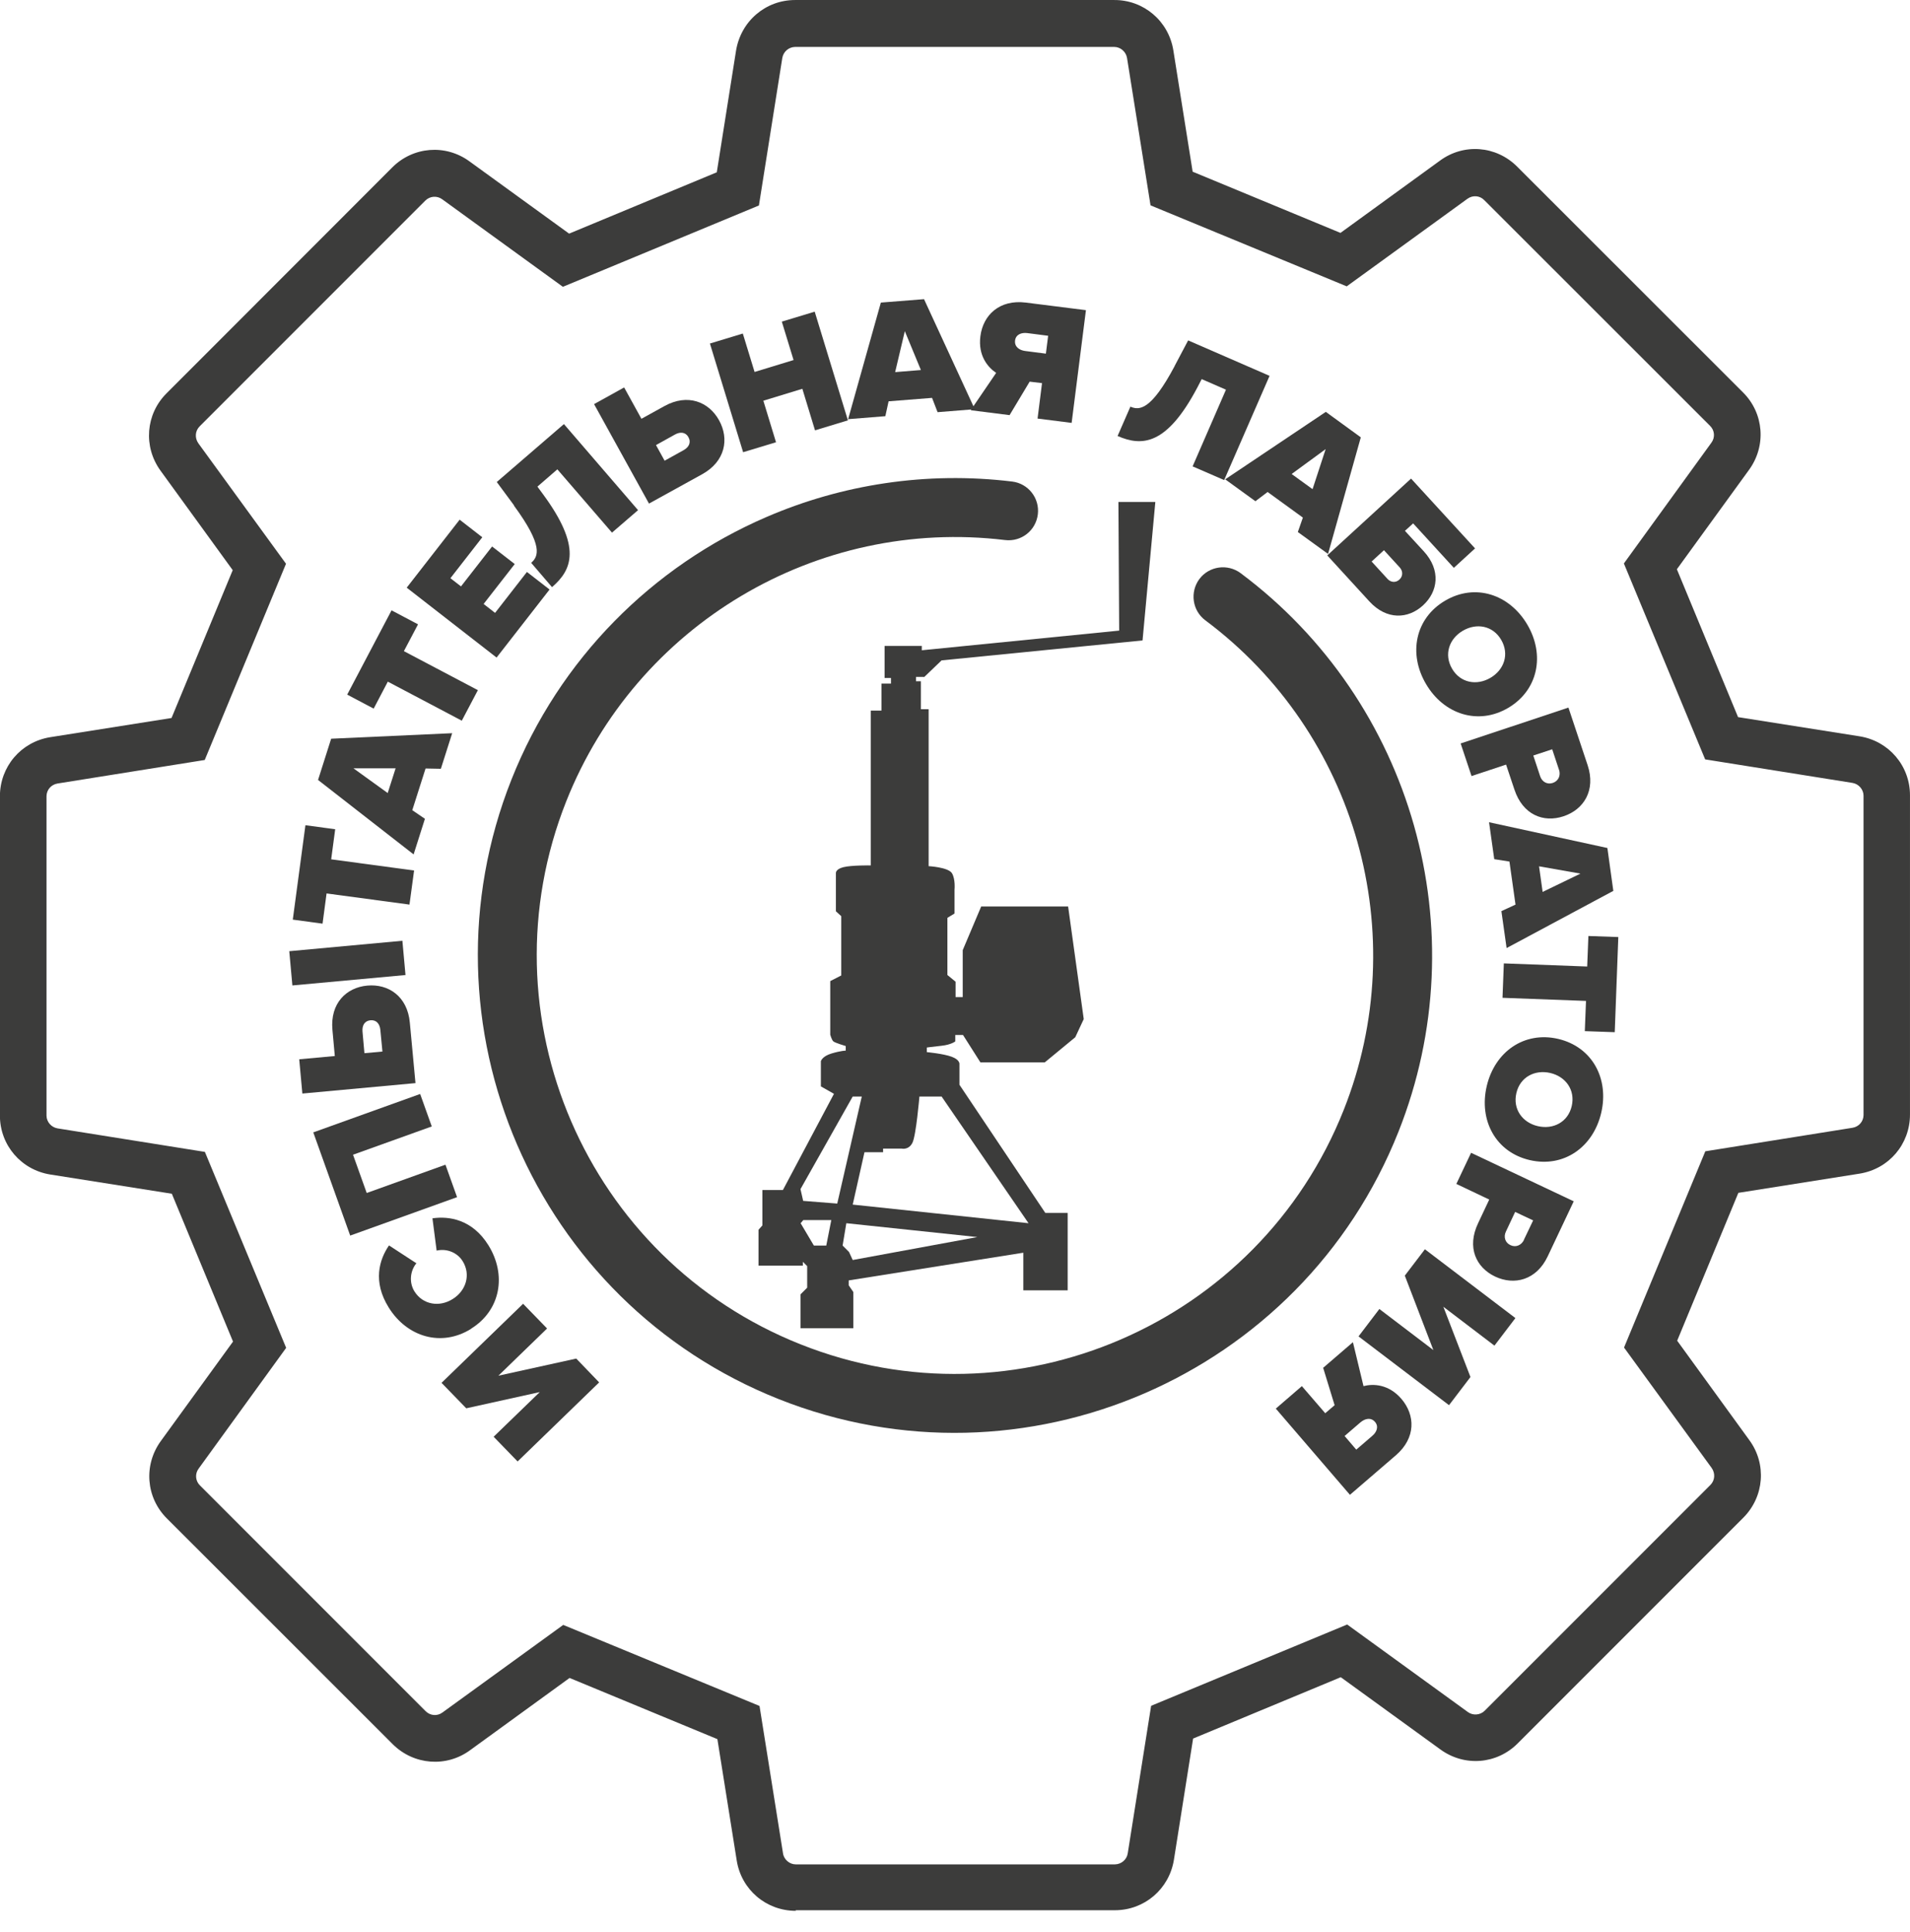 <svg width="89" height="90" viewBox="0 0 89 90" fill="none" xmlns="http://www.w3.org/2000/svg">
<path d="M37.083 89.011C35.703 89.011 34.544 88.026 34.329 86.666L33.428 81.013L26.54 78.163L21.907 81.527C20.804 82.338 19.285 82.227 18.3 81.249L7.778 70.734C6.8 69.763 6.682 68.244 7.494 67.127L10.858 62.494L8.007 55.607L2.347 54.712C0.988 54.497 -0.004 53.346 -0.004 51.965V37.095C-0.004 35.714 0.974 34.563 2.334 34.341L7.993 33.446L10.844 26.559L7.48 21.925C6.669 20.809 6.786 19.29 7.764 18.319L18.273 7.804C19.244 6.826 20.762 6.701 21.879 7.519L26.519 10.883L33.4 8.026L34.295 2.373C34.517 0.986 35.675 0.001 37.048 0.001H51.919C53.292 -0.006 54.451 0.979 54.673 2.338L55.574 7.998L62.462 10.849L67.095 7.485C68.205 6.666 69.717 6.784 70.695 7.762L81.217 18.277C82.195 19.248 82.313 20.767 81.501 21.884L78.137 26.517L80.988 33.405L86.648 34.299C88.007 34.514 88.999 35.666 88.999 37.046V51.917C88.999 53.297 88.021 54.449 86.655 54.67L81.002 55.565L78.151 62.453L81.515 67.086C82.327 68.196 82.209 69.715 81.238 70.693L70.723 81.208C69.752 82.186 68.24 82.311 67.116 81.492L62.476 78.128L55.595 80.986L54.7 86.638C54.478 87.998 53.327 88.983 51.947 88.983H37.076L37.083 89.011ZM26.249 75.694L35.391 79.467L36.486 86.333C36.528 86.625 36.792 86.847 37.083 86.847H51.954C52.252 86.84 52.509 86.625 52.55 86.326L53.639 79.46L62.774 75.673L68.399 79.751C68.635 79.924 68.975 79.897 69.183 79.689L79.698 69.174C79.913 68.959 79.934 68.633 79.76 68.383L75.675 62.772L79.462 53.63L86.322 52.534C86.62 52.486 86.835 52.236 86.835 51.938V37.067C86.835 36.776 86.613 36.519 86.322 36.47L79.455 35.374L75.668 26.247L79.746 20.622C79.927 20.379 79.899 20.046 79.684 19.838L69.162 9.323C68.954 9.108 68.628 9.08 68.378 9.26L62.753 13.339L53.611 9.566L52.516 2.699C52.467 2.408 52.21 2.186 51.919 2.186H37.048C36.75 2.193 36.5 2.408 36.452 2.706L35.363 9.572L26.228 13.36L20.603 9.281C20.367 9.108 20.034 9.129 19.819 9.344L9.304 19.859C9.089 20.074 9.068 20.4 9.242 20.649L13.327 26.261L9.54 35.402L2.68 36.498C2.382 36.547 2.167 36.796 2.167 37.095V51.965C2.167 52.257 2.389 52.513 2.68 52.562L9.547 53.658L13.334 62.786L9.256 68.411C9.075 68.653 9.103 68.986 9.318 69.195L19.833 79.71C20.048 79.924 20.374 79.952 20.617 79.772L26.242 75.694H26.249Z" fill="#3C3C3B"/>
<path d="M23.009 66.92L25.152 64.846L21.726 65.602L20.574 64.416L24.375 60.733L25.492 61.884L23.224 64.083L26.851 63.285L27.919 64.395L24.119 68.078L23.002 66.927L23.009 66.92Z" fill="#3C3C3B"/>
<path d="M21.955 61.898C20.567 62.765 18.965 62.28 18.112 60.906C17.356 59.693 17.675 58.673 18.126 58.014L19.402 58.846C19.125 59.179 19.042 59.72 19.312 60.157C19.701 60.775 20.47 60.906 21.095 60.511C21.719 60.123 21.948 59.374 21.559 58.749C21.289 58.312 20.769 58.153 20.346 58.257L20.151 56.752C20.914 56.641 22.003 56.793 22.759 58.007C23.612 59.38 23.335 61.031 21.955 61.891V61.898Z" fill="#3C3C3B"/>
<path d="M16.45 53.79L17.088 55.572L20.757 54.254L21.298 55.766L16.318 57.556L14.598 52.749L19.578 50.96L20.119 52.472L16.45 53.79Z" fill="#3C3C3B"/>
<path d="M13.624 45.904L13.479 44.309L18.75 43.823L18.895 45.419L13.624 45.904ZM15.601 49.192L15.49 47.971C15.379 46.736 16.135 46.001 17.113 45.911C18.098 45.821 18.986 46.41 19.097 47.638L19.36 50.454L14.089 50.94L13.943 49.344L15.601 49.192ZM17.82 48.984L17.723 47.971C17.696 47.7 17.543 47.499 17.259 47.527C16.981 47.555 16.87 47.777 16.891 48.047L16.981 49.06L17.814 48.984H17.82Z" fill="#3C3C3B"/>
<path d="M15.217 41.618L15.03 43.026L13.643 42.838L14.232 38.441L15.619 38.628L15.432 40.029L19.295 40.55L19.08 42.138L15.217 41.618Z" fill="#3C3C3B"/>
<path d="M19.828 35.805L19.211 37.74L19.8 38.142L19.273 39.8L14.82 36.332L15.431 34.411L21.07 34.154L20.543 35.812L19.828 35.798V35.805ZM18.066 36.942L18.434 35.791H16.471L18.066 36.942Z" fill="#3C3C3B"/>
<path d="M18.071 31.753L17.412 33.009L16.178 32.357L18.245 28.431L19.479 29.083L18.82 30.332L22.268 32.149L21.518 33.571L18.071 31.753Z" fill="#3C3C3B"/>
<path d="M18.949 27.378L21.418 24.208L22.473 25.027L20.988 26.934L21.481 27.316L22.93 25.457L23.985 26.275L22.535 28.134L23.069 28.55L24.553 26.643L25.608 27.461L23.139 30.631L18.956 27.378H18.949Z" fill="#3C3C3B"/>
<path d="M23.953 23.542L23.148 22.453L26.277 19.755L29.731 23.764L28.517 24.811L25.971 21.863L25.042 22.668L25.292 23.008C27.123 25.484 26.658 26.545 25.722 27.35L24.751 26.219C25.09 25.921 25.326 25.428 23.946 23.549L23.953 23.542Z" fill="#3C3C3B"/>
<path d="M29.894 19.505L30.962 18.915C32.044 18.319 33.029 18.714 33.508 19.581C33.986 20.448 33.799 21.495 32.717 22.092L30.241 23.458L27.682 18.825L29.083 18.048L29.887 19.505H29.894ZM30.969 21.461L31.857 20.968C32.093 20.837 32.218 20.615 32.079 20.365C31.947 20.122 31.691 20.108 31.455 20.24L30.567 20.733L30.969 21.461Z" fill="#3C3C3B"/>
<path d="M37.387 18.111L35.57 18.666L36.16 20.601L34.627 21.065L33.08 16.002L34.613 15.537L35.161 17.327L36.978 16.772L36.43 14.982L37.963 14.518L39.51 19.581L37.977 20.046L37.387 18.111Z" fill="#3C3C3B"/>
<path d="M43.431 18.534L41.406 18.694L41.254 19.387L39.52 19.526L41.045 14.095L43.057 13.936L45.422 19.061L43.688 19.2L43.431 18.534ZM41.711 17.334L42.911 17.237L42.162 15.427L41.711 17.334Z" fill="#3C3C3B"/>
<path d="M46.425 17.375C46.037 17.119 45.565 16.571 45.683 15.662C45.808 14.677 46.571 13.942 47.799 14.095L50.601 14.448L49.935 19.699L48.347 19.498L48.555 17.847L47.979 17.778L47.043 19.338L45.232 19.109L46.419 17.368L46.425 17.375ZM48.839 15.641L47.868 15.516C47.598 15.482 47.334 15.579 47.299 15.863C47.265 16.155 47.501 16.314 47.764 16.349L48.735 16.474L48.839 15.648V15.641Z" fill="#3C3C3B"/>
<path d="M54.733 17.05L55.364 15.857L59.158 17.508L57.042 22.363L55.572 21.725L57.126 18.152L55.995 17.66L55.801 18.035C54.365 20.761 53.207 20.802 52.076 20.31L52.673 18.943C53.089 19.124 53.637 19.117 54.733 17.057V17.05Z" fill="#3C3C3B"/>
<path d="M60.71 24.111L59.067 22.918L58.498 23.348L57.09 22.328L61.779 19.186L63.409 20.372L61.883 25.803L60.475 24.783L60.71 24.111ZM60.183 22.078L61.161 22.786L61.772 20.92L60.19 22.078H60.183Z" fill="#3C3C3B"/>
<path d="M67.748 26.455L65.848 24.381L65.466 24.728L66.347 25.685C67.152 26.566 67.006 27.558 66.312 28.196C65.612 28.841 64.613 28.89 63.809 28.016L61.846 25.872L65.751 22.294L68.733 25.546L67.748 26.448V26.455ZM63.913 26.157L64.655 26.968C64.807 27.135 65.043 27.156 65.21 26.996C65.376 26.843 65.376 26.608 65.231 26.441L64.488 25.63L63.913 26.157Z" fill="#3C3C3B"/>
<path d="M71.165 29.091C71.998 30.499 71.678 32.15 70.277 32.975C68.876 33.8 67.274 33.273 66.449 31.865C65.616 30.457 65.936 28.806 67.337 27.981C68.738 27.156 70.333 27.683 71.165 29.091ZM69.951 29.805C69.563 29.139 68.8 29.008 68.162 29.382C67.524 29.757 67.274 30.485 67.662 31.151C68.051 31.817 68.814 31.948 69.452 31.574C70.09 31.199 70.34 30.471 69.951 29.805Z" fill="#3C3C3B"/>
<path d="M73.084 32.961L73.979 35.645C74.367 36.817 73.799 37.712 72.855 38.024C71.919 38.336 70.955 37.955 70.566 36.776L70.178 35.617L68.569 36.151L68.062 34.632L73.084 32.961ZM72.647 35.867L72.328 34.903L71.447 35.194L71.766 36.158C71.85 36.415 72.092 36.56 72.356 36.47C72.626 36.38 72.73 36.117 72.647 35.86V35.867Z" fill="#3C3C3B"/>
<path d="M70.619 42.144L70.335 40.133L69.627 40.022L69.385 38.302L74.899 39.502L75.176 41.499L70.203 44.163L69.96 42.443L70.606 42.144H70.619ZM71.715 40.355L71.882 41.548L73.644 40.695L71.715 40.355Z" fill="#3C3C3B"/>
<path d="M73.958 45.023L74.014 43.601L75.408 43.65L75.242 48.082L73.847 48.033L73.903 46.625L70.012 46.48L70.074 44.877L73.965 45.023H73.958Z" fill="#3C3C3B"/>
<path d="M74.611 51.841C74.237 53.436 72.87 54.407 71.282 54.04C69.694 53.672 68.903 52.188 69.277 50.593C69.652 48.997 71.018 48.026 72.607 48.394C74.195 48.768 74.986 50.246 74.611 51.841ZM73.238 51.522C73.411 50.773 72.954 50.149 72.239 49.982C71.518 49.816 70.831 50.169 70.658 50.919C70.484 51.668 70.942 52.292 71.656 52.458C72.378 52.625 73.064 52.271 73.238 51.522Z" fill="#3C3C3B"/>
<path d="M73.327 55.968L72.12 58.52C71.593 59.637 70.559 59.887 69.665 59.464C68.777 59.041 68.34 58.104 68.874 56.981L69.394 55.878L67.861 55.15L68.548 53.7L73.334 55.961L73.327 55.968ZM71.003 57.764L71.44 56.849L70.601 56.454L70.171 57.369C70.053 57.612 70.129 57.882 70.379 58C70.636 58.125 70.892 58 71.01 57.764H71.003Z" fill="#3C3C3B"/>
<path d="M69.635 62.682L67.256 60.872L68.519 64.145L67.52 65.456L63.303 62.252L64.274 60.976L66.791 62.89L65.46 59.422L66.396 58.194L70.613 61.399L69.642 62.675L69.635 62.682Z" fill="#3C3C3B"/>
<path d="M63.535 64.569C63.985 64.451 64.707 64.472 65.303 65.165C65.948 65.921 65.983 66.976 65.047 67.787L62.903 69.632L59.449 65.616L60.663 64.569L61.752 65.831L62.189 65.457L61.655 63.716L63.042 62.523L63.535 64.569ZM63.202 67.524L63.944 66.885C64.152 66.712 64.256 66.448 64.069 66.234C63.874 66.011 63.604 66.081 63.396 66.254L62.654 66.892L63.195 67.524H63.202Z" fill="#3C3C3B"/>
<path d="M43.05 31.553L43.875 30.762L53.239 29.833L53.835 23.382H52.115L52.15 29.375L42.953 30.291V30.09H41.219V31.581H41.517V31.844H41.073V33.1H40.574V40.313C40.574 40.313 39.679 40.299 39.297 40.396C38.916 40.493 38.95 40.681 38.95 40.681V42.449L39.2 42.678V45.439L38.687 45.702V48.199C38.687 48.199 38.756 48.449 38.833 48.511C38.916 48.581 39.408 48.727 39.408 48.727V48.941C39.408 48.941 39.193 48.941 38.749 49.073C38.305 49.205 38.25 49.434 38.25 49.434V50.606L38.86 50.953L36.481 55.434H35.524V57.084L35.344 57.286V58.957H37.411V58.777L37.612 58.978V59.984L37.3 60.296V61.87H39.762V60.185L39.547 59.873V59.644L47.683 58.354V60.108H49.75V56.502H48.709L44.707 50.53V49.573C44.707 49.573 44.742 49.372 44.347 49.226C43.951 49.08 43.188 49.011 43.188 49.011V48.796C43.188 48.796 43.438 48.761 43.882 48.713C44.326 48.664 44.513 48.511 44.513 48.511V48.213H44.874L45.685 49.489H48.682L50.104 48.317L50.499 47.471L49.771 42.227H45.72L44.86 44.26V46.445H44.527V45.73L44.146 45.418V42.755L44.478 42.553V41.444C44.478 41.444 44.527 40.965 44.361 40.681C44.194 40.396 43.272 40.348 43.272 40.348V33.037H42.911V31.733H42.682V31.532H43.063L43.05 31.553ZM38.493 58.021H37.924L37.307 56.98L37.431 56.835H38.736L38.5 58.028L38.493 58.021ZM37.425 55.94L37.3 55.392L39.734 51.078H40.157L39.013 56.065L37.425 55.94ZM39.734 58.694L39.561 58.319L39.263 58.021L39.436 56.98L45.54 57.625L39.734 58.694ZM42.835 51.078H43.875L47.926 56.98L39.734 56.113L40.282 53.672H41.149V53.505H42.016C42.016 53.505 42.342 53.582 42.516 53.235C42.689 52.888 42.842 51.078 42.842 51.078H42.835Z" fill="#3C3C3B"/>
<path d="M36.298 65.178C47.694 69.7 60.644 64.11 65.166 52.714C68.87 43.385 65.839 32.69 57.807 26.697C57.197 26.246 56.337 26.371 55.886 26.974C55.435 27.585 55.56 28.445 56.163 28.895C63.203 34.146 65.86 43.524 62.614 51.701C58.653 61.689 47.299 66.593 37.311 62.625C27.323 58.665 22.419 47.311 26.387 37.323C29.654 29.097 38.06 24.096 46.834 25.157C47.59 25.247 48.27 24.713 48.36 23.957C48.45 23.208 47.916 22.521 47.16 22.431C43.158 21.946 39.218 22.57 35.702 24.089C30.417 26.371 26.068 30.678 23.834 36.31C19.312 47.706 24.902 60.656 36.298 65.178Z" fill="#3C3C3B"/>
</svg>
